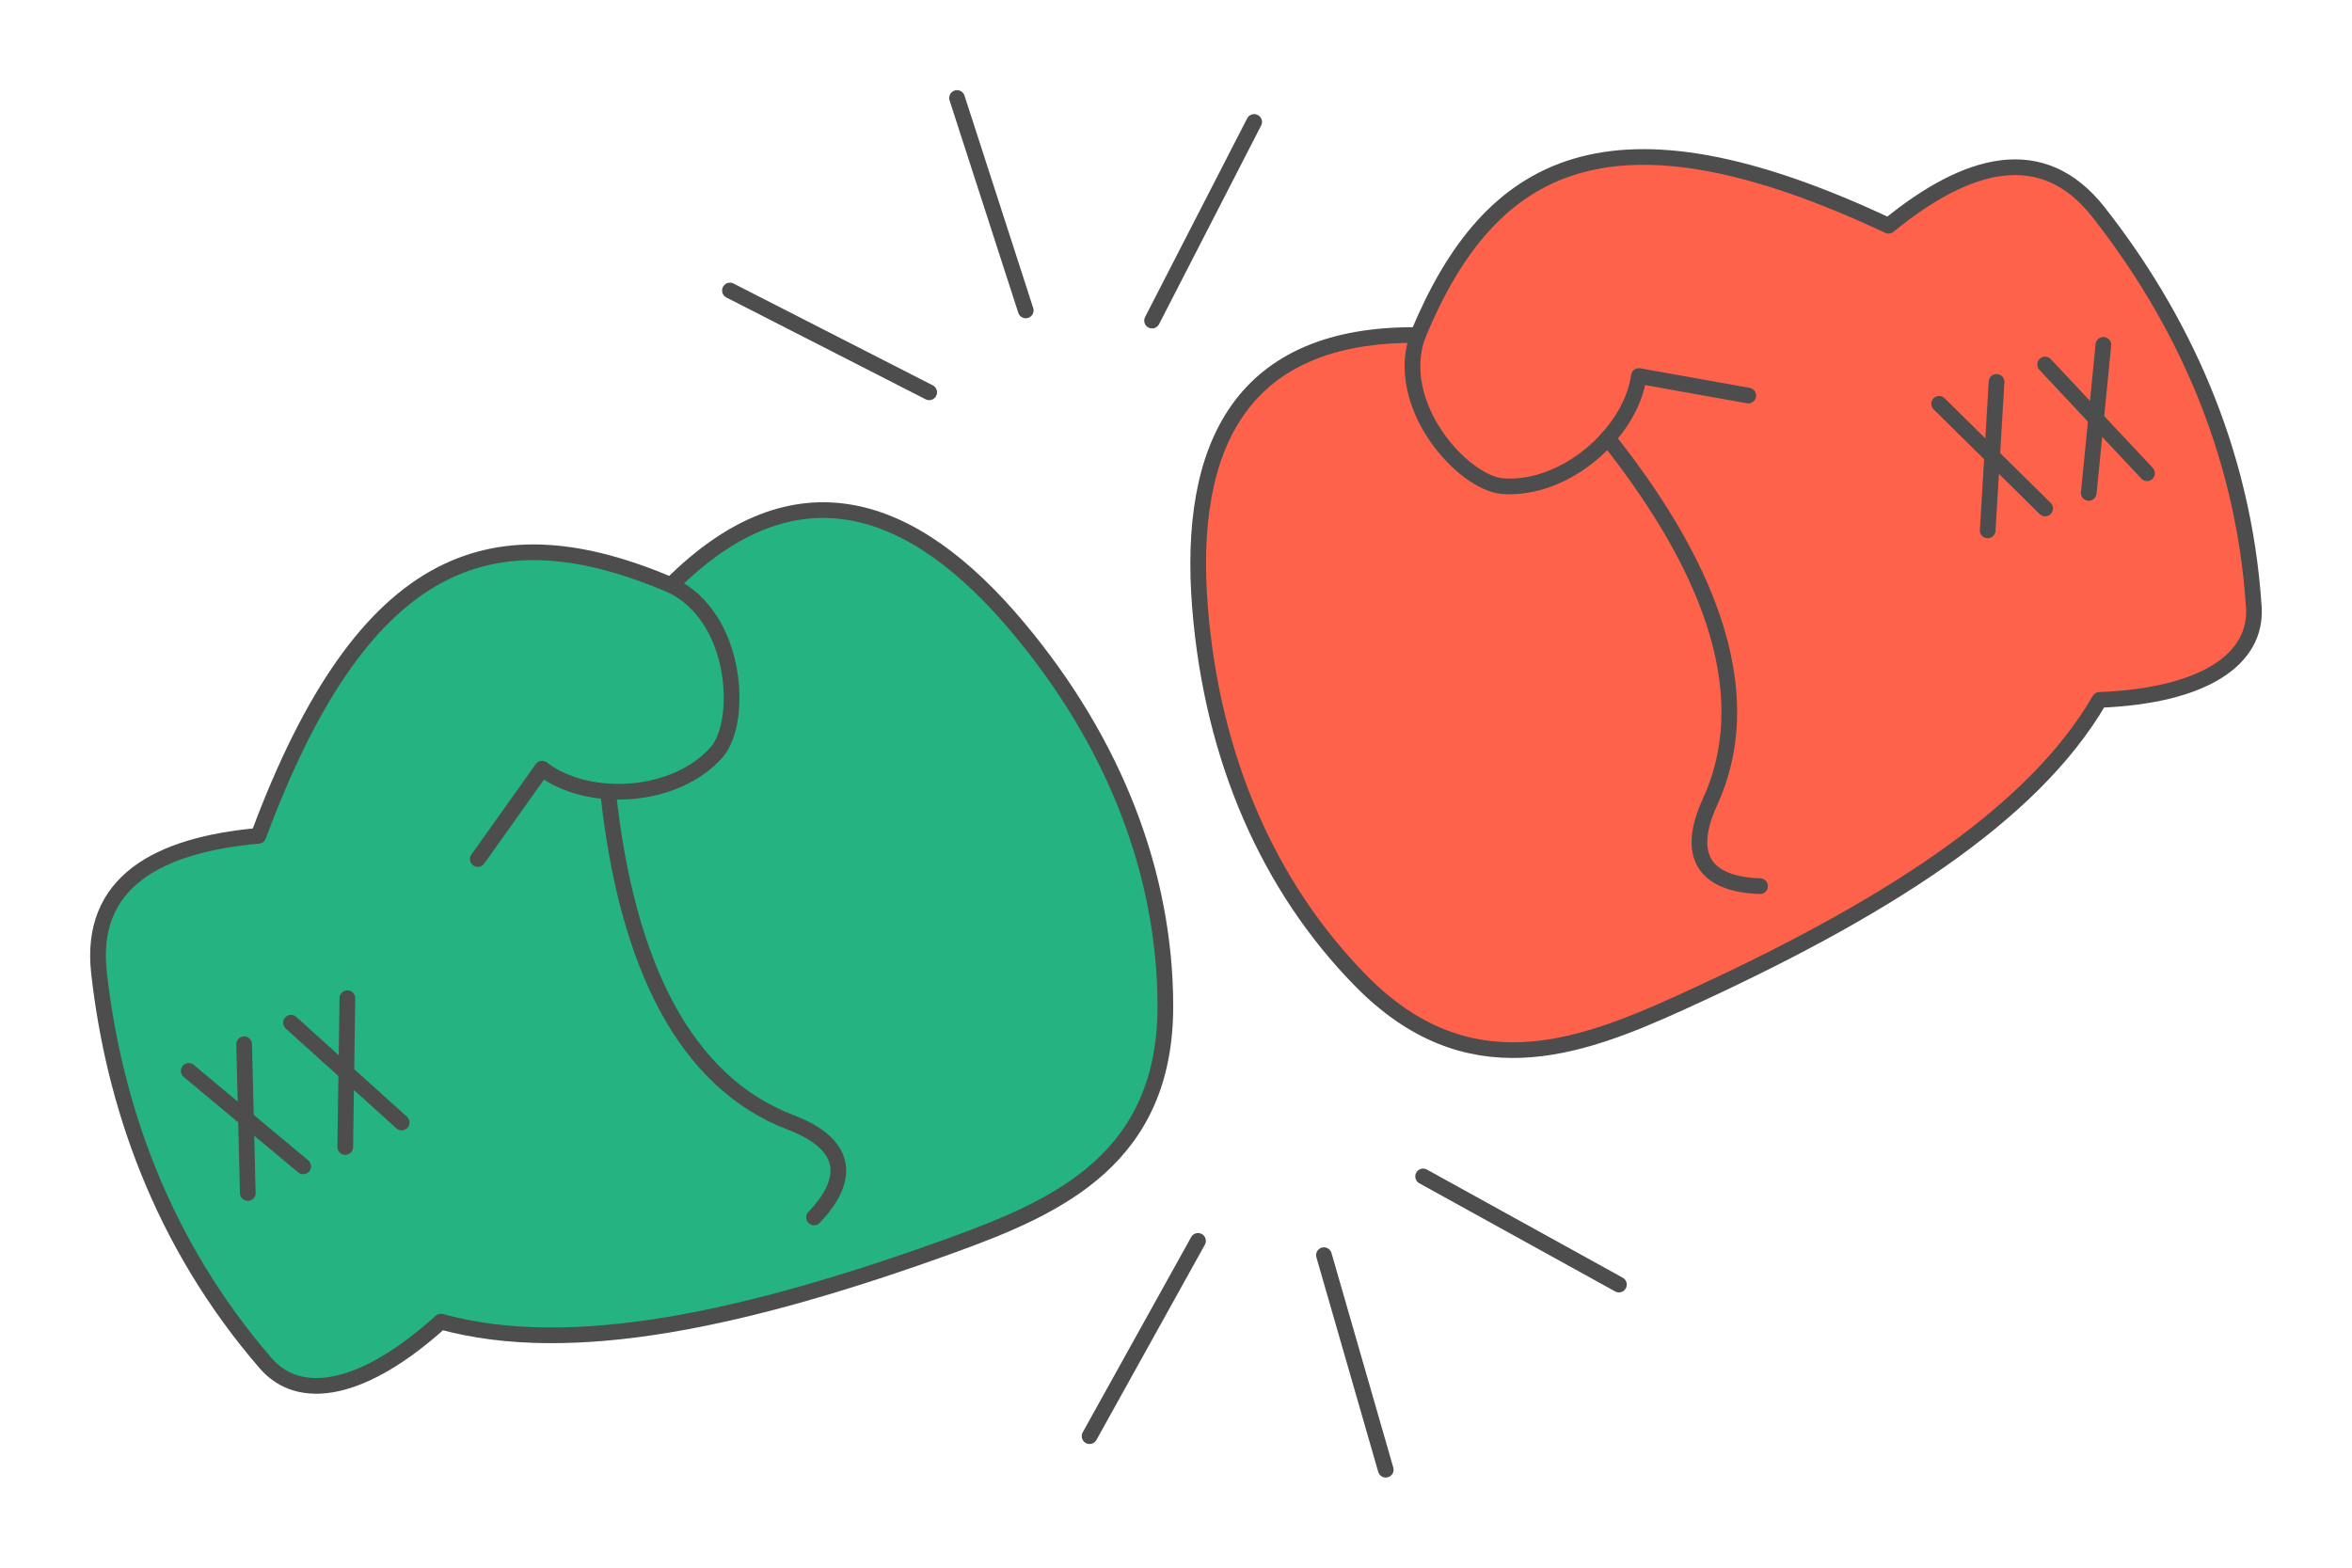 <?xml version="1.0" encoding="UTF-8"?>
<!DOCTYPE svg PUBLIC "-//W3C//DTD SVG 1.1//EN" "http://www.w3.org/Graphics/SVG/1.1/DTD/svg11.dtd">
<!-- Creator: CorelDRAW 2020 (64-Bit) -->
<svg xmlns="http://www.w3.org/2000/svg" xml:space="preserve" width="300px" height="200px" version="1.1" style="shape-rendering:geometricPrecision; text-rendering:geometricPrecision; image-rendering:optimizeQuality; fill-rule:evenodd; clip-rule:evenodd"
viewBox="0 0 7228.3 4818.9"
 xmlns:xlink="http://www.w3.org/1999/xlink"
 xmlns:xodm="http://www.corel.com/coreldraw/odm/2003">
 <defs>
  <style type="text/css">
   <![CDATA[
    .str0 {stroke:#4D4D4D;stroke-width:48.2;stroke-linecap:round;stroke-linejoin:round;stroke-miterlimit:2.613}
    .str1 {stroke:#4D4D4D;stroke-width:48.2;stroke-linecap:round;stroke-linejoin:round;stroke-miterlimit:2.613}
    .fil0 {fill:none}
    .fil1 {fill:#24B381}
    .fil2 {fill:#FF624A}
   ]]>
  </style>
 </defs>
 <g id="Layer_x0020_1">
  <g id="_2035470018160">
   <polygon class="fil0" points="0,0 7228.3,0 7228.3,4818.9 0,4818.9 "/>
   <g>
    <g>
     <g>
      <path class="fil1 str0" d="M2062.3 1798.6c-530.5,-225.5 -939.3,-116.2 -1268.1,770.6 -310.8,28.1 -521.1,143.1 -490,420.7 45,401.5 190.6,828.2 512,1200.3 105.5,122.2 301.4,87 538.8,-127.7 400.4,110.5 938.7,-5.8 1575.2,-236.5 326.5,-118.4 652.6,-268 651.3,-735.8 -1.1,-399.3 -151.7,-801.9 -453,-1161.6 -321.8,-384.1 -683.7,-512.8 -1066.2,-130z"/>
      <path class="fil0 str0" d="M2062.3 1798.6c207.5,98.8 220.7,421.4 140.6,513.1 -125.8,144.2 -395.4,159.8 -536.8,51.2 -65.9,92.6 -131.8,185.1 -197.7,277.7"/>
      <path class="fil0 str0" d="M1868.6 2432.7c57.1,535.9 238.5,894.4 561.7,1017.6 169.9,64.8 188.9,169 71.4,291.9"/>
      <line class="fil0 str0" x1="750.3" y1="3210" x2="761.5" y2= "3667.3" />
      <line class="fil0 str0" x1="931.8" y1="3585.3" x2="580" y2= "3291.9" />
      <line class="fil0 str0" x1="1067.6" y1="3068.4" x2="1061" y2= "3525.8" />
      <line class="fil0 str0" x1="1234.4" y1="3450.5" x2="894.2" y2= "3143.7" />
     </g>
     <g>
      <path class="fil2 str0" d="M4357.7 1029.9c220.2,-531.6 588.7,-739.2 1446.2,-336 241.5,-197.1 472.4,-261.9 645.2,-42 249.8,317.9 445.6,724.2 477.5,1214.2 10.5,161 -154,272.7 -474.2,285.3 -208.1,358.6 -674,651.7 -1290.2,931.7 -316.2,143.7 -654,264.7 -981.6,-70 -279.7,-285.8 -455,-678.3 -492.6,-1145.5 -40.1,-499 127.8,-843.6 669.7,-837.7z"/>
      <path class="fil0 str0" d="M4357.7 1029.9c-78.8,215.5 138.4,454.9 260,464.4 191,15 394.3,-162.2 419,-338.5 112.1,20.1 224.1,40.1 336.2,60.1"/>
      <path class="fil0 str0" d="M4941.2 1347.1c335.6,422.3 458,804.9 313.9,1118.6 -75.8,165 -16.2,252.7 154,258.3"/>
      <line class="fil0 str0" x1="6285.2" y1="1120.5" x2="6598.4" y2= "1454.7" />
      <line class="fil0 str0" x1="6419.3" y1="1515.2" x2="6464.3" y2= "1060" />
      <line class="fil0 str0" x1="5959.4" y1="1241.2" x2="6285.3" y2= "1563" />
      <line class="fil0 str0" x1="6108.7" y1="1630.4" x2="6136" y2= "1173.8" />
     </g>
    </g>
    <g>
     <line class="fil0 str1" x1="3681.8" y1="3814.4" x2="3348.5" y2= "4414.6" />
     <line class="fil0 str1" x1="4068.8" y1="3858.2" x2="4258.8" y2= "4517.7" />
     <line class="fil0 str1" x1="4373.6" y1="3616.2" x2="4975.4" y2= "3948.6" />
    </g>
    <g>
     <line class="fil0 str1" x1="3540.6" y1="985.5" x2="3854.3" y2= "374.9" />
     <line class="fil0 str1" x1="3152.4" y1="954.2" x2="2941.2" y2= "301.2" />
     <line class="fil0 str1" x1="2855.6" y1="1205.9" x2="2243.3" y2= "893" />
    </g>
   </g>
  </g>
 </g>
</svg>
